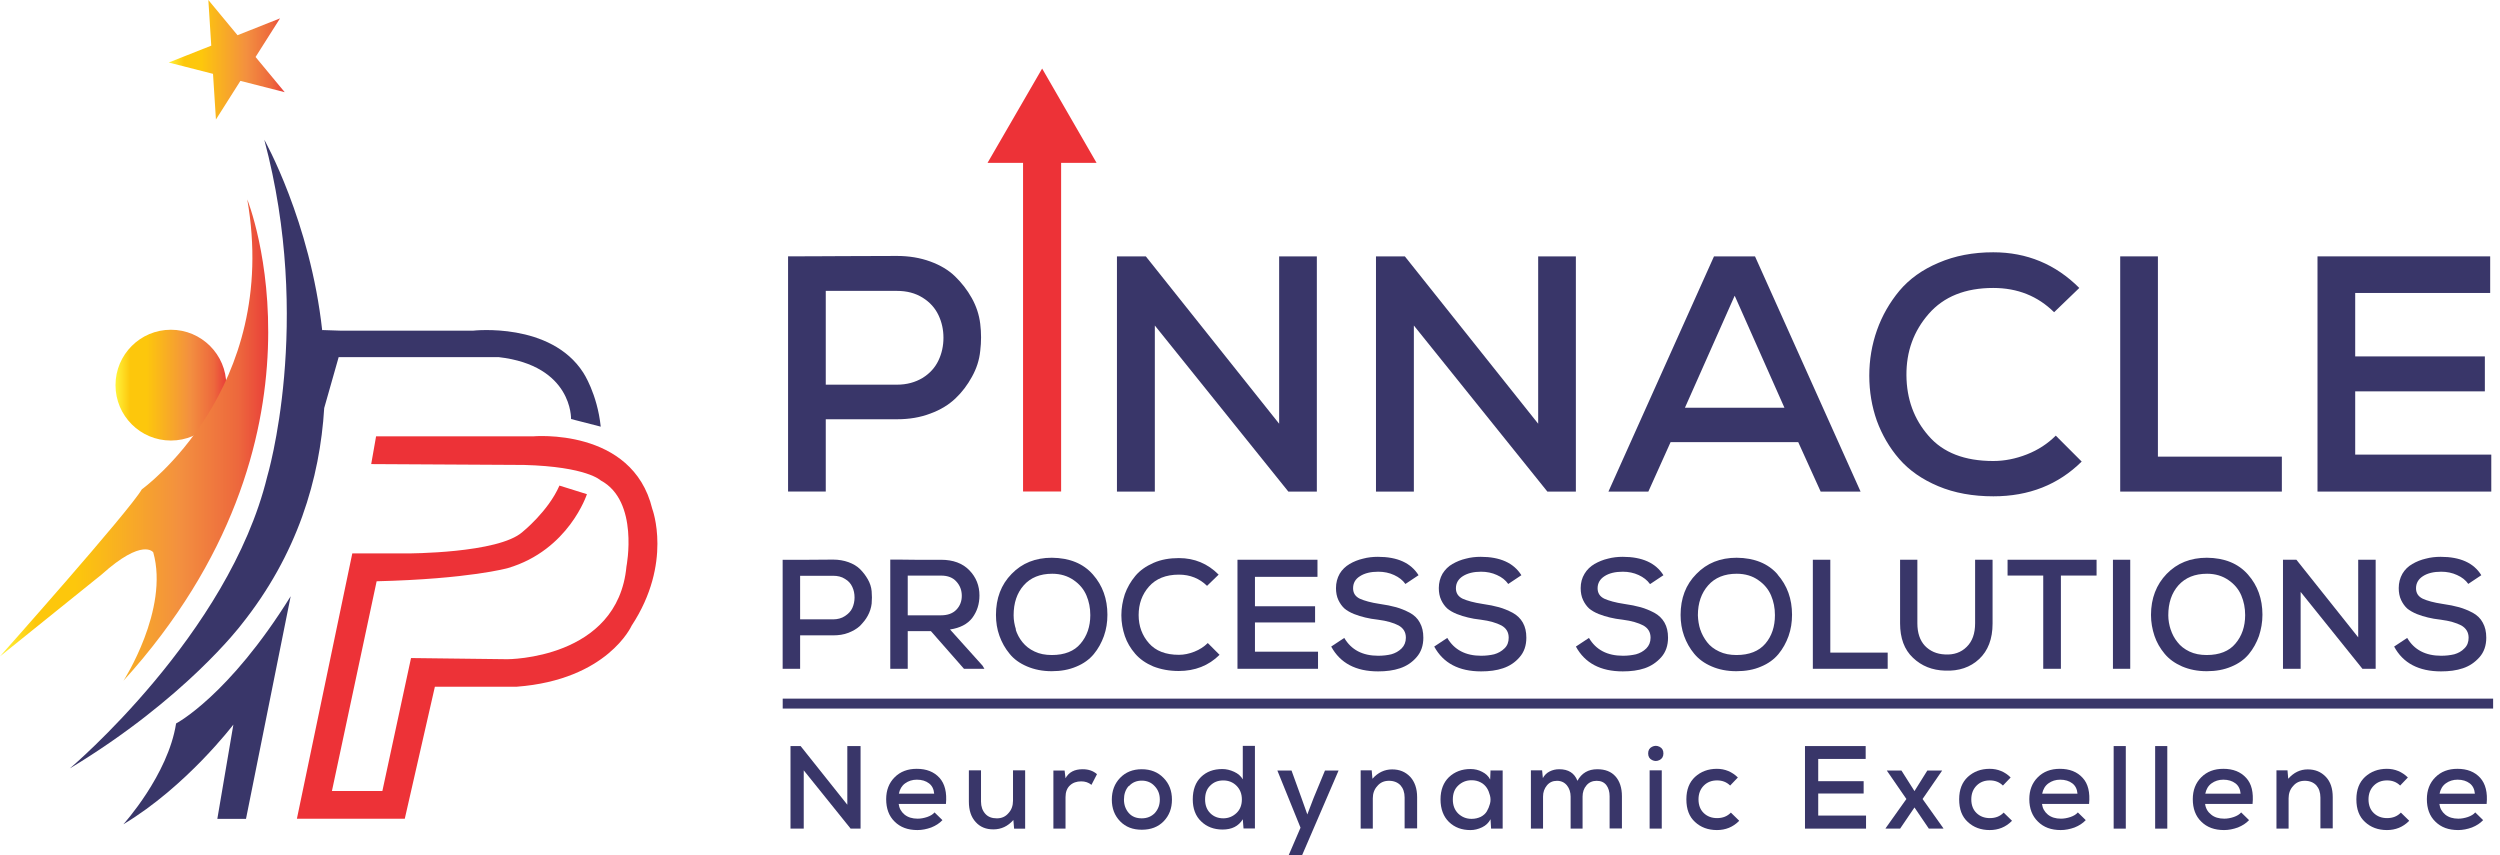 <svg width="301" height="103" viewBox="0 0 301 103" fill="none" xmlns="http://www.w3.org/2000/svg">
<path d="M99.422 50.478V59.179H94.883V30.861C96.322 30.861 98.492 30.861 101.414 30.838C104.337 30.838 106.529 30.816 107.99 30.816C109.452 30.816 110.78 31.038 111.998 31.481C113.216 31.924 114.212 32.521 114.987 33.274C115.762 34.027 116.448 34.89 117.002 35.887C117.555 36.883 117.887 37.902 118.02 38.986C118.153 40.071 118.153 41.156 118.02 42.241C117.91 43.348 117.577 44.367 117.024 45.363C116.493 46.337 115.828 47.223 115.031 47.976C114.234 48.728 113.238 49.349 112.02 49.791C110.802 50.256 109.474 50.478 108.012 50.478H99.444H99.422ZM99.422 46.315H107.99C109.186 46.315 110.204 46.027 111.09 45.496C111.976 44.942 112.596 44.234 112.994 43.392C113.393 42.551 113.592 41.643 113.592 40.669C113.592 39.695 113.393 38.787 112.994 37.946C112.596 37.105 111.976 36.396 111.09 35.842C110.204 35.289 109.186 35.023 107.99 35.023H99.422V46.359V46.315Z" fill="#393669"/>
<path d="M154.009 51.016V30.867H158.548V59.186H155.116L139.042 39.192V59.186H134.48V30.867H137.957L154.009 51.016Z" fill="#393669"/>
<path d="M185.196 51.016V30.867H189.735V59.186H186.303L170.229 39.192V59.186H165.668V30.867H169.144L185.196 51.016Z" fill="#393669"/>
<path d="M216.484 53.23H201.14L198.461 59.186H193.656L206.365 30.867H211.303L224.012 59.186H219.207L216.506 53.23H216.484ZM208.845 35.627L202.867 49.089H214.845L208.867 35.627H208.845Z" fill="#393669"/>
<path d="M250.658 55.549C247.824 58.361 244.281 59.756 240.008 59.756C237.528 59.756 235.314 59.358 233.365 58.538C231.417 57.719 229.867 56.634 228.671 55.262C227.476 53.889 226.59 52.339 225.97 50.656C225.372 48.951 225.062 47.158 225.062 45.232C225.062 43.328 225.372 41.49 225.992 39.741C226.612 37.992 227.52 36.419 228.694 35.002C229.889 33.586 231.461 32.456 233.41 31.637C235.358 30.796 237.55 30.375 239.986 30.375C244.037 30.375 247.491 31.814 250.348 34.67L247.314 37.593C245.344 35.645 242.908 34.67 239.986 34.67C236.62 34.67 234.03 35.711 232.214 37.792C230.398 39.873 229.513 42.331 229.535 45.187C229.557 48.044 230.443 50.479 232.214 52.494C233.963 54.509 236.554 55.505 239.986 55.505C241.336 55.505 242.687 55.239 244.037 54.708C245.388 54.177 246.539 53.424 247.514 52.45L250.635 55.572L250.658 55.549Z" fill="#393669"/>
<path d="M259.812 30.867V54.979H274.735V59.186H255.273V30.867H259.812Z" fill="#393669"/>
<path d="M299.951 59.186H279.027V30.867H299.818V35.273H283.566V42.912H299.176V47.119H283.566V54.735H299.951V59.186Z" fill="#393669"/>
<path d="M96.334 76.497V80.527H94.231V67.397C94.895 67.397 95.891 67.397 97.264 67.397C98.614 67.397 99.633 67.375 100.297 67.375C100.983 67.375 101.603 67.486 102.157 67.685C102.711 67.884 103.198 68.172 103.552 68.526C103.906 68.881 104.216 69.279 104.482 69.744C104.747 70.209 104.902 70.674 104.947 71.183C104.991 71.692 104.991 72.18 104.947 72.689C104.88 73.198 104.725 73.685 104.482 74.128C104.238 74.593 103.906 74.969 103.552 75.346C103.175 75.7 102.711 75.966 102.157 76.187C101.581 76.409 100.983 76.497 100.297 76.497H96.334ZM96.334 74.571H100.297C100.851 74.571 101.338 74.438 101.736 74.172C102.135 73.907 102.445 73.597 102.622 73.198C102.799 72.8 102.888 72.379 102.888 71.936C102.888 71.471 102.799 71.05 102.622 70.674C102.445 70.275 102.157 69.943 101.736 69.7C101.338 69.434 100.851 69.323 100.297 69.323H96.334V74.571Z" fill="#393669"/>
<path d="M118.524 80.527H116.066L112.081 75.988H109.291V80.527H107.188V67.375C107.874 67.375 108.87 67.375 110.243 67.397C111.594 67.397 112.634 67.397 113.298 67.397C114.76 67.397 115.889 67.818 116.708 68.659C117.527 69.501 117.926 70.519 117.926 71.692C117.926 72.733 117.638 73.619 117.062 74.394C116.487 75.147 115.579 75.612 114.383 75.789L118.302 80.15L118.524 80.527ZM109.291 69.323V74.084H113.276C114.096 74.084 114.715 73.862 115.158 73.397C115.579 72.955 115.8 72.401 115.8 71.737C115.8 71.095 115.601 70.519 115.158 70.032C114.738 69.545 114.118 69.301 113.298 69.301H109.291V69.323Z" fill="#393669"/>
<path d="M131.582 69.167C132.756 70.496 133.332 72.112 133.332 74.016C133.332 74.924 133.199 75.765 132.911 76.584C132.623 77.382 132.225 78.112 131.693 78.754C131.162 79.396 130.453 79.906 129.59 80.26C128.704 80.636 127.73 80.813 126.623 80.813C125.516 80.813 124.542 80.614 123.656 80.238C122.77 79.861 122.062 79.352 121.553 78.71C121.021 78.068 120.623 77.359 120.335 76.562C120.047 75.765 119.914 74.924 119.914 74.038C119.914 72.046 120.534 70.385 121.796 69.101C123.058 67.794 124.674 67.152 126.645 67.152C128.77 67.174 130.409 67.839 131.582 69.167ZM122.283 75.787C122.46 76.341 122.726 76.85 123.102 77.315C123.479 77.78 123.944 78.156 124.564 78.444C125.161 78.732 125.848 78.865 126.645 78.865C128.173 78.865 129.346 78.4 130.099 77.492C130.874 76.584 131.272 75.433 131.272 74.06C131.272 73.197 131.117 72.422 130.807 71.691C130.497 70.961 129.988 70.341 129.28 69.854C128.549 69.344 127.686 69.079 126.689 69.079C125.228 69.079 124.077 69.544 123.257 70.474C122.438 71.403 122.04 72.599 122.04 74.082C122.04 74.68 122.15 75.256 122.327 75.809L122.283 75.787Z" fill="#393669"/>
<path d="M146.835 78.84C145.529 80.146 143.868 80.788 141.92 80.788C140.768 80.788 139.75 80.589 138.842 80.234C137.956 79.858 137.226 79.349 136.672 78.707C136.119 78.065 135.698 77.356 135.432 76.581C135.167 75.784 135.012 74.965 135.012 74.079C135.012 73.194 135.167 72.352 135.432 71.533C135.72 70.736 136.141 70.005 136.694 69.341C137.248 68.677 137.979 68.168 138.886 67.769C139.794 67.371 140.813 67.193 141.942 67.193C143.802 67.193 145.418 67.858 146.724 69.186L145.329 70.537C144.422 69.651 143.292 69.186 141.942 69.186C140.37 69.186 139.174 69.673 138.333 70.625C137.492 71.577 137.093 72.729 137.093 74.057C137.093 75.386 137.514 76.515 138.333 77.445C139.152 78.375 140.348 78.84 141.942 78.84C142.562 78.84 143.182 78.707 143.802 78.463C144.422 78.22 144.975 77.865 145.418 77.422L146.857 78.862L146.835 78.84Z" fill="#393669"/>
<path d="M158.69 80.522H148.992V67.393H158.624V69.452H151.096V72.994H158.336V74.943H151.096V78.463H158.69V80.522Z" fill="#393669"/>
<path d="M169.2 70.296C168.89 69.853 168.425 69.499 167.85 69.233C167.274 68.967 166.632 68.834 165.945 68.834C165.038 68.834 164.307 69.012 163.753 69.366C163.178 69.72 162.912 70.207 162.912 70.827C162.912 71.403 163.178 71.823 163.731 72.089C164.285 72.333 165.06 72.554 166.1 72.709C166.875 72.82 167.54 72.953 168.093 73.108C168.647 73.263 169.178 73.484 169.732 73.772C170.263 74.06 170.684 74.458 170.949 74.968C171.237 75.477 171.37 76.075 171.37 76.783C171.37 77.713 171.104 78.51 170.551 79.13C170.019 79.75 169.355 80.193 168.558 80.459C167.783 80.724 166.898 80.835 165.923 80.835C163.244 80.835 161.362 79.839 160.277 77.846L161.849 76.805C162.691 78.244 164.063 78.953 165.945 78.953C166.521 78.953 167.053 78.886 167.517 78.776C167.982 78.643 168.403 78.421 168.757 78.067C169.089 77.735 169.267 77.292 169.267 76.783C169.267 76.119 168.979 75.632 168.381 75.3C167.783 74.99 166.964 74.746 165.923 74.613C165.326 74.547 164.816 74.458 164.373 74.348C163.953 74.259 163.488 74.104 163.023 73.927C162.536 73.728 162.159 73.506 161.872 73.263C161.584 72.997 161.34 72.665 161.141 72.244C160.942 71.823 160.853 71.336 160.853 70.805C160.853 70.163 161.008 69.587 161.296 69.078C161.584 68.591 162.004 68.192 162.491 67.904C162.979 67.617 163.532 67.395 164.108 67.262C164.683 67.107 165.281 67.041 165.901 67.041C168.248 67.041 169.864 67.772 170.794 69.255L169.2 70.318V70.296Z" fill="#393669"/>
<path d="M181.58 70.296C181.27 69.853 180.828 69.499 180.23 69.233C179.654 68.967 179.012 68.834 178.326 68.834C177.418 68.834 176.709 69.012 176.134 69.366C175.58 69.72 175.292 70.207 175.292 70.827C175.292 71.403 175.558 71.823 176.112 72.089C176.665 72.333 177.462 72.554 178.481 72.709C179.256 72.82 179.92 72.953 180.473 73.108C181.027 73.263 181.558 73.484 182.112 73.772C182.643 74.06 183.064 74.458 183.352 74.968C183.64 75.477 183.772 76.075 183.772 76.783C183.772 77.713 183.507 78.51 182.953 79.13C182.422 79.75 181.758 80.193 180.96 80.459C180.186 80.724 179.3 80.835 178.326 80.835C175.647 80.835 173.765 79.839 172.68 77.846L174.252 76.805C175.093 78.244 176.466 78.953 178.326 78.953C178.901 78.953 179.433 78.886 179.898 78.776C180.363 78.643 180.783 78.421 181.138 78.067C181.492 77.735 181.647 77.292 181.647 76.783C181.647 76.119 181.359 75.632 180.761 75.3C180.163 74.99 179.344 74.746 178.304 74.613C177.706 74.547 177.174 74.458 176.754 74.348C176.333 74.259 175.868 74.104 175.403 73.927C174.916 73.728 174.54 73.506 174.252 73.263C173.964 72.997 173.72 72.665 173.521 72.244C173.322 71.823 173.233 71.336 173.233 70.805C173.233 70.163 173.388 69.587 173.676 69.078C173.986 68.591 174.362 68.192 174.872 67.904C175.381 67.617 175.912 67.395 176.488 67.262C177.064 67.107 177.661 67.041 178.281 67.041C180.606 67.041 182.245 67.772 183.175 69.255L181.58 70.318V70.296Z" fill="#393669"/>
<path d="M198.639 70.296C198.329 69.853 197.864 69.499 197.288 69.233C196.713 68.967 196.071 68.834 195.384 68.834C194.476 68.834 193.746 69.012 193.192 69.366C192.639 69.72 192.351 70.207 192.351 70.827C192.351 71.403 192.617 71.823 193.17 72.089C193.724 72.333 194.499 72.554 195.539 72.709C196.314 72.82 196.978 72.953 197.532 73.108C198.085 73.263 198.617 73.484 199.17 73.772C199.702 74.06 200.122 74.458 200.41 74.968C200.698 75.477 200.831 76.075 200.831 76.783C200.831 77.713 200.565 78.51 200.012 79.13C199.458 79.75 198.794 80.193 198.019 80.459C197.244 80.724 196.358 80.835 195.384 80.835C192.705 80.835 190.823 79.839 189.738 77.846L191.31 76.805C192.152 78.244 193.524 78.953 195.406 78.953C195.982 78.953 196.491 78.886 196.978 78.776C197.443 78.643 197.864 78.421 198.218 78.067C198.55 77.735 198.728 77.292 198.728 76.783C198.728 76.119 198.44 75.632 197.842 75.3C197.244 74.99 196.425 74.746 195.384 74.613C194.786 74.547 194.277 74.458 193.834 74.348C193.414 74.259 192.949 74.104 192.484 73.927C191.997 73.728 191.62 73.506 191.332 73.263C191.045 72.997 190.801 72.665 190.602 72.244C190.403 71.823 190.314 71.336 190.314 70.805C190.314 70.163 190.469 69.587 190.779 69.078C191.067 68.591 191.487 68.192 191.975 67.904C192.484 67.617 193.015 67.395 193.591 67.262C194.166 67.107 194.764 67.041 195.384 67.041C197.709 67.041 199.348 67.772 200.277 69.255L198.683 70.318L198.639 70.296Z" fill="#393669"/>
<path d="M214.012 69.167C215.186 70.496 215.761 72.112 215.761 74.016C215.761 74.924 215.628 75.765 215.341 76.584C215.053 77.382 214.654 78.112 214.123 78.754C213.591 79.396 212.883 79.906 212.019 80.26C211.156 80.636 210.16 80.813 209.052 80.813C207.945 80.813 206.949 80.614 206.086 80.238C205.2 79.861 204.514 79.352 203.982 78.71C203.451 78.068 203.052 77.359 202.764 76.562C202.477 75.765 202.344 74.924 202.344 74.038C202.344 72.046 202.964 70.385 204.248 69.101C205.51 67.794 207.126 67.152 209.097 67.152C211.222 67.174 212.883 67.839 214.034 69.167H214.012ZM204.713 75.787C204.89 76.341 205.178 76.85 205.532 77.315C205.886 77.78 206.373 78.156 206.993 78.444C207.591 78.732 208.3 78.865 209.075 78.865C210.602 78.865 211.776 78.4 212.551 77.492C213.326 76.584 213.702 75.433 213.702 74.06C213.702 73.197 213.547 72.422 213.237 71.691C212.927 70.961 212.418 70.341 211.709 69.854C211.001 69.344 210.115 69.079 209.097 69.079C207.635 69.079 206.484 69.544 205.665 70.474C204.846 71.403 204.425 72.599 204.425 74.082C204.447 74.68 204.536 75.256 204.713 75.809V75.787Z" fill="#393669"/>
<path d="M220.369 67.393V78.574H227.277V80.522H218.266V67.393H220.369Z" fill="#393669"/>
<path d="M239.906 67.415V75.076C239.906 76.935 239.353 78.352 238.29 79.349C237.227 80.345 235.855 80.81 234.194 80.744C232.644 80.699 231.36 80.19 230.319 79.194C229.279 78.22 228.77 76.825 228.77 75.053V67.393H230.851V75.053C230.851 76.205 231.161 77.112 231.759 77.755C232.379 78.397 233.176 78.751 234.172 78.795C235.235 78.862 236.12 78.552 236.785 77.887C237.471 77.223 237.803 76.271 237.803 75.053V67.393H239.884L239.906 67.415Z" fill="#393669"/>
<path d="M246.006 69.297H241.711V67.393H252.427V69.297H248.132V80.522H246.006V69.297Z" fill="#393669"/>
<path d="M254.398 80.522V67.393H256.48V80.522H254.398Z" fill="#393669"/>
<path d="M270.649 69.167C271.822 70.496 272.398 72.112 272.398 74.016C272.398 74.924 272.243 75.765 271.977 76.584C271.689 77.382 271.291 78.112 270.76 78.754C270.228 79.396 269.52 79.906 268.656 80.26C267.77 80.636 266.796 80.813 265.689 80.813C264.582 80.813 263.608 80.614 262.722 80.238C261.859 79.861 261.15 79.352 260.619 78.71C260.088 78.068 259.667 77.359 259.401 76.562C259.135 75.765 258.98 74.924 258.98 74.038C258.98 72.046 259.623 70.385 260.862 69.101C262.125 67.794 263.741 67.152 265.711 67.152C267.837 67.174 269.475 67.839 270.649 69.167ZM261.35 75.787C261.527 76.341 261.792 76.85 262.169 77.315C262.523 77.78 263.01 78.156 263.608 78.444C264.206 78.732 264.914 78.865 265.689 78.865C267.217 78.865 268.39 78.4 269.143 77.492C269.918 76.584 270.317 75.433 270.317 74.06C270.317 73.197 270.162 72.422 269.852 71.691C269.542 70.961 269.033 70.341 268.324 69.854C267.593 69.344 266.73 69.079 265.733 69.079C264.25 69.079 263.121 69.544 262.279 70.474C261.46 71.403 261.062 72.599 261.062 74.082C261.062 74.68 261.172 75.256 261.35 75.809V75.787Z" fill="#393669"/>
<path d="M283.927 76.736V67.393H286.03V80.522H284.436L276.997 71.267V80.522H274.871V67.393H276.487L283.927 76.736Z" fill="#393669"/>
<path d="M297.177 70.296C296.867 69.853 296.424 69.499 295.826 69.233C295.25 68.967 294.608 68.834 293.922 68.834C293.014 68.834 292.284 69.012 291.73 69.366C291.177 69.72 290.889 70.207 290.889 70.827C290.889 71.403 291.154 71.823 291.708 72.089C292.239 72.333 293.036 72.554 294.077 72.709C294.852 72.82 295.516 72.953 296.07 73.108C296.623 73.263 297.155 73.484 297.708 73.772C298.24 74.06 298.66 74.458 298.926 74.968C299.214 75.477 299.347 76.075 299.347 76.783C299.347 77.713 299.081 78.51 298.527 79.13C297.974 79.75 297.332 80.193 296.535 80.459C295.76 80.724 294.874 80.835 293.9 80.835C291.221 80.835 289.317 79.839 288.254 77.846L289.826 76.805C290.667 78.244 292.04 78.953 293.922 78.953C294.498 78.953 295.029 78.886 295.494 78.776C295.959 78.643 296.38 78.421 296.712 78.067C297.066 77.735 297.221 77.292 297.221 76.783C297.221 76.119 296.911 75.632 296.335 75.3C295.738 74.99 294.918 74.746 293.878 74.613C293.28 74.547 292.771 74.458 292.328 74.348C291.907 74.259 291.442 74.104 290.977 73.927C290.512 73.728 290.114 73.506 289.826 73.263C289.538 72.997 289.295 72.665 289.095 72.244C288.896 71.823 288.807 71.336 288.807 70.805C288.807 70.163 288.962 69.587 289.25 69.078C289.538 68.591 289.937 68.192 290.446 67.904C290.933 67.617 291.487 67.395 292.062 67.262C292.638 67.107 293.236 67.041 293.856 67.041C296.203 67.041 297.841 67.772 298.749 69.255L297.155 70.318L297.177 70.296Z" fill="#393669"/>
<path d="M102.017 96.889V89.826H103.612V99.767H102.416L96.77 92.749V99.767H95.176V89.826H96.394L102.017 96.889Z" fill="#393669"/>
<path d="M108.201 96.795C108.267 97.327 108.511 97.747 108.909 98.079C109.33 98.412 109.839 98.567 110.481 98.567C110.858 98.567 111.234 98.5 111.633 98.367C112.009 98.234 112.319 98.057 112.518 97.814L113.47 98.744C113.116 99.12 112.673 99.408 112.12 99.629C111.566 99.829 111.013 99.939 110.459 99.939C109.308 99.939 108.4 99.607 107.714 98.921C107.027 98.257 106.695 97.349 106.695 96.22C106.695 95.157 107.027 94.271 107.714 93.585C108.4 92.898 109.286 92.566 110.371 92.566C111.544 92.566 112.452 92.921 113.116 93.651C113.758 94.36 114.024 95.423 113.891 96.795H108.223H108.201ZM112.474 95.555C112.43 95.024 112.231 94.603 111.854 94.316C111.478 94.028 110.991 93.873 110.393 93.873C109.839 93.873 109.374 94.028 108.976 94.316C108.577 94.603 108.334 95.024 108.223 95.555H112.474Z" fill="#393669"/>
<path d="M118.114 92.772V96.514C118.114 97.112 118.291 97.599 118.623 97.975C118.955 98.352 119.42 98.529 120.018 98.529C120.593 98.529 121.058 98.33 121.413 97.909C121.789 97.51 121.966 97.001 121.966 96.403V92.75H123.428V99.769H122.099L122.01 98.728C121.346 99.481 120.549 99.857 119.597 99.857C118.711 99.857 118.003 99.57 117.472 98.972C116.918 98.374 116.652 97.555 116.652 96.514V92.75H118.114V92.772Z" fill="#393669"/>
<path d="M128.179 92.77L128.289 93.7C128.688 92.969 129.374 92.615 130.349 92.615C131.057 92.615 131.633 92.814 132.076 93.213L131.411 94.497C131.057 94.209 130.659 94.076 130.171 94.076C129.64 94.076 129.175 94.231 128.821 94.564C128.467 94.896 128.289 95.361 128.289 95.981V99.767H126.828V92.77H128.179Z" fill="#393669"/>
<path d="M140.085 93.656C140.771 94.342 141.103 95.228 141.103 96.269C141.103 97.331 140.771 98.195 140.107 98.881C139.443 99.567 138.557 99.9 137.472 99.9C136.387 99.9 135.524 99.567 134.86 98.881C134.195 98.195 133.863 97.331 133.863 96.269C133.863 95.228 134.195 94.342 134.86 93.656C135.524 92.969 136.387 92.615 137.472 92.615C138.535 92.615 139.421 92.969 140.085 93.656ZM135.9 94.63C135.502 95.073 135.325 95.626 135.325 96.269C135.325 96.911 135.524 97.442 135.9 97.885C136.299 98.328 136.808 98.527 137.472 98.527C138.114 98.527 138.646 98.305 139.044 97.885C139.443 97.442 139.642 96.911 139.642 96.269C139.642 95.626 139.443 95.095 139.022 94.652C138.624 94.209 138.092 93.988 137.472 93.988C136.83 93.988 136.321 94.209 135.922 94.652L135.9 94.63Z" fill="#393669"/>
<path d="M151.093 89.825V99.744H149.72L149.632 98.637C149.123 99.478 148.303 99.877 147.196 99.877C146.156 99.877 145.292 99.545 144.628 98.903C143.941 98.261 143.609 97.353 143.609 96.246C143.609 95.094 143.941 94.187 144.606 93.545C145.27 92.903 146.111 92.593 147.174 92.593C147.639 92.593 148.104 92.703 148.591 92.925C149.078 93.146 149.41 93.456 149.632 93.832V89.803H151.093V89.825ZM145.713 94.585C145.292 94.984 145.093 95.537 145.093 96.246C145.093 96.932 145.292 97.486 145.713 97.906C146.133 98.327 146.665 98.526 147.285 98.526C147.905 98.526 148.436 98.305 148.879 97.884C149.322 97.463 149.521 96.91 149.521 96.246C149.521 95.582 149.3 95.028 148.879 94.607C148.458 94.187 147.927 93.965 147.285 93.965C146.643 93.965 146.133 94.165 145.713 94.585Z" fill="#393669"/>
<path d="M161.166 92.768L156.76 102.997H155.144L156.583 99.653L153.793 92.768H155.498L156.693 96.067L157.402 98.059L158.155 96.089L159.528 92.768H161.166Z" fill="#393669"/>
<path d="M169.116 99.764V96.022C169.116 95.402 168.939 94.915 168.629 94.561C168.297 94.207 167.832 94.007 167.234 94.007C166.658 94.007 166.193 94.207 165.839 94.627C165.463 95.026 165.286 95.535 165.286 96.111V99.764H163.824V92.746H165.153L165.241 93.764C165.905 93.011 166.703 92.635 167.61 92.635C168.496 92.635 169.205 92.923 169.78 93.52C170.334 94.118 170.622 94.937 170.622 95.978V99.742H169.138L169.116 99.764Z" fill="#393669"/>
<path d="M179.504 92.767H180.921V99.764H179.526L179.46 98.634C179.238 99.055 178.906 99.387 178.441 99.609C177.976 99.83 177.511 99.941 177.046 99.941C176.006 99.941 175.142 99.631 174.456 98.966C173.792 98.324 173.438 97.394 173.438 96.243C173.438 95.114 173.792 94.206 174.456 93.564C175.142 92.922 176.006 92.59 177.046 92.59C177.556 92.59 178.021 92.701 178.441 92.922C178.884 93.143 179.216 93.453 179.416 93.852L179.46 92.745L179.504 92.767ZM175.563 94.582C175.12 95.003 174.921 95.557 174.921 96.265C174.921 96.974 175.142 97.527 175.563 97.948C176.006 98.369 176.537 98.59 177.179 98.59C177.6 98.59 177.954 98.501 178.286 98.347C178.619 98.169 178.862 97.948 179.017 97.682C179.172 97.417 179.305 97.107 179.393 96.775C179.482 96.442 179.482 96.11 179.393 95.778C179.305 95.446 179.194 95.136 179.017 94.87C178.84 94.605 178.596 94.361 178.286 94.206C177.954 94.029 177.6 93.94 177.179 93.94C176.537 93.94 176.006 94.162 175.563 94.582Z" fill="#393669"/>
<path d="M189.103 99.767V95.914C189.103 95.383 188.948 94.918 188.66 94.564C188.372 94.209 187.974 94.01 187.464 94.01C186.955 94.01 186.557 94.187 186.247 94.564C185.937 94.94 185.782 95.383 185.782 95.914V99.767H184.32V92.748H185.671L185.759 93.678C185.959 93.324 186.224 93.058 186.579 92.881C186.933 92.704 187.309 92.615 187.73 92.615C188.837 92.615 189.568 93.08 189.922 94.01C190.431 93.08 191.228 92.615 192.313 92.615C193.265 92.615 193.996 92.903 194.505 93.479C195.014 94.054 195.28 94.852 195.28 95.87V99.745H193.797V95.87C193.797 95.316 193.664 94.874 193.398 94.519C193.132 94.187 192.756 94.01 192.247 94.01C191.738 94.01 191.317 94.187 191.007 94.564C190.697 94.918 190.542 95.383 190.542 95.914V99.767H189.059H189.103Z" fill="#393669"/>
<path d="M198.902 89.913C199.212 89.758 199.5 89.758 199.81 89.913C200.12 90.068 200.275 90.334 200.275 90.71C200.275 91.087 200.12 91.352 199.81 91.507C199.5 91.662 199.212 91.662 198.902 91.507C198.592 91.352 198.438 91.087 198.438 90.71C198.438 90.334 198.592 90.068 198.902 89.913ZM198.615 92.747V99.766H200.076V92.747H198.615Z" fill="#393669"/>
<path d="M209.371 98.855C208.641 99.585 207.755 99.939 206.714 99.939C205.652 99.939 204.766 99.607 204.08 98.965C203.371 98.323 203.039 97.415 203.039 96.242C203.039 95.068 203.393 94.183 204.08 93.541C204.788 92.898 205.652 92.566 206.714 92.566C207.689 92.566 208.53 92.921 209.239 93.607L208.309 94.581C207.888 94.161 207.357 93.961 206.737 93.961C206.095 93.961 205.563 94.161 205.142 94.581C204.722 95.002 204.5 95.555 204.5 96.242C204.5 96.95 204.722 97.504 205.142 97.902C205.563 98.301 206.095 98.5 206.737 98.5C207.423 98.5 207.977 98.279 208.397 97.836L209.394 98.81L209.371 98.855Z" fill="#393669"/>
<path d="M224.671 99.767H217.32V89.826H224.627V91.376H218.914V94.055H224.383V95.539H218.914V98.195H224.671V99.767Z" fill="#393669"/>
<path d="M232.053 92.768H233.825V92.79L231.478 96.199L233.98 99.72V99.764H232.23L230.503 97.218L228.776 99.764H227.027V99.72L229.529 96.199L227.182 92.79V92.768H228.931L230.503 95.247L232.053 92.768Z" fill="#393669"/>
<path d="M242.215 98.855C241.485 99.585 240.599 99.939 239.558 99.939C238.495 99.939 237.61 99.607 236.923 98.965C236.215 98.323 235.883 97.415 235.883 96.242C235.883 95.068 236.237 94.183 236.923 93.541C237.632 92.898 238.495 92.566 239.558 92.566C240.532 92.566 241.396 92.921 242.082 93.607L241.152 94.581C240.732 94.161 240.2 93.961 239.58 93.961C238.938 93.961 238.407 94.161 237.986 94.581C237.566 95.002 237.344 95.555 237.344 96.242C237.344 96.95 237.566 97.504 237.986 97.902C238.407 98.301 238.938 98.5 239.58 98.5C240.267 98.5 240.82 98.279 241.241 97.836L242.237 98.81L242.215 98.855Z" fill="#393669"/>
<path d="M245.856 96.795C245.922 97.327 246.166 97.747 246.564 98.079C246.985 98.412 247.494 98.567 248.136 98.567C248.513 98.567 248.889 98.5 249.288 98.367C249.664 98.234 249.974 98.057 250.173 97.814L251.125 98.744C250.771 99.12 250.328 99.408 249.775 99.629C249.221 99.829 248.668 99.939 248.114 99.939C246.963 99.939 246.055 99.607 245.369 98.921C244.682 98.257 244.328 97.349 244.328 96.22C244.328 95.157 244.66 94.271 245.347 93.585C246.033 92.898 246.919 92.566 248.004 92.566C249.177 92.566 250.085 92.921 250.749 93.651C251.413 94.36 251.657 95.423 251.524 96.795H245.856ZM250.129 95.555C250.085 95.024 249.886 94.603 249.509 94.316C249.133 94.028 248.646 93.873 248.048 93.873C247.494 93.873 247.029 94.028 246.631 94.316C246.232 94.603 245.989 95.024 245.878 95.555H250.129Z" fill="#393669"/>
<path d="M255.946 89.826V99.767H254.484V89.826H255.946Z" fill="#393669"/>
<path d="M260.942 89.826V99.767H259.48V89.826H260.942Z" fill="#393669"/>
<path d="M265.495 96.795C265.562 97.327 265.805 97.747 266.226 98.079C266.624 98.412 267.156 98.567 267.798 98.567C268.174 98.567 268.551 98.5 268.949 98.367C269.326 98.234 269.636 98.057 269.835 97.814L270.787 98.744C270.433 99.12 269.99 99.408 269.436 99.629C268.883 99.829 268.329 99.939 267.776 99.939C266.624 99.939 265.717 99.607 265.03 98.921C264.344 98.257 264.012 97.349 264.012 96.22C264.012 95.157 264.344 94.271 265.03 93.585C265.717 92.898 266.602 92.566 267.687 92.566C268.861 92.566 269.768 92.921 270.433 93.651C271.097 94.36 271.34 95.423 271.208 96.795H265.517H265.495ZM269.768 95.555C269.724 95.024 269.525 94.603 269.148 94.316C268.772 94.028 268.285 93.873 267.687 93.873C267.134 93.873 266.669 94.028 266.27 94.316C265.872 94.603 265.628 95.024 265.517 95.555H269.768Z" fill="#393669"/>
<path d="M279.378 99.764V96.022C279.378 95.402 279.201 94.915 278.891 94.561C278.558 94.207 278.093 94.007 277.496 94.007C276.92 94.007 276.455 94.207 276.101 94.627C275.724 95.026 275.547 95.535 275.547 96.111V99.764H274.086V92.746H275.414L275.503 93.764C276.167 93.011 276.942 92.635 277.85 92.635C278.736 92.635 279.444 92.923 280.02 93.52C280.595 94.118 280.861 94.937 280.861 95.978V99.742H279.378V99.764Z" fill="#393669"/>
<path d="M290.039 98.855C289.309 99.585 288.423 99.939 287.382 99.939C286.32 99.939 285.434 99.607 284.748 98.965C284.039 98.323 283.707 97.415 283.707 96.242C283.707 95.068 284.061 94.183 284.748 93.541C285.456 92.898 286.32 92.566 287.382 92.566C288.357 92.566 289.198 92.921 289.907 93.607L288.977 94.581C288.556 94.161 288.025 93.961 287.405 93.961C286.762 93.961 286.231 94.161 285.81 94.581C285.39 95.002 285.168 95.555 285.168 96.242C285.168 96.95 285.39 97.504 285.81 97.902C286.231 98.301 286.762 98.5 287.405 98.5C288.091 98.5 288.644 98.279 289.065 97.836L290.062 98.81L290.039 98.855Z" fill="#393669"/>
<path d="M293.701 96.795C293.767 97.327 294.011 97.747 294.409 98.079C294.83 98.412 295.339 98.567 295.981 98.567C296.358 98.567 296.734 98.5 297.133 98.367C297.509 98.234 297.819 98.057 298.018 97.814L298.97 98.744C298.616 99.12 298.173 99.408 297.62 99.629C297.066 99.829 296.513 99.939 295.959 99.939C294.808 99.939 293.9 99.607 293.214 98.921C292.527 98.257 292.195 97.349 292.195 96.22C292.195 95.157 292.527 94.271 293.214 93.585C293.9 92.898 294.786 92.566 295.871 92.566C297.044 92.566 297.952 92.921 298.616 93.651C299.258 94.36 299.524 95.423 299.391 96.795H293.723H293.701ZM297.974 95.555C297.93 95.024 297.731 94.603 297.354 94.316C296.978 94.028 296.491 93.873 295.893 93.873C295.339 93.873 294.874 94.028 294.476 94.316C294.077 94.603 293.834 95.024 293.723 95.555H297.974Z" fill="#393669"/>
<path d="M300.172 85.311H94.238V84.115H300.172V85.311Z" fill="#393669"/>
<path d="M127.759 59.176H123.176V14.451H127.759V59.176Z" fill="#ED3237"/>
<path d="M118.898 19.612L125.474 8.254L132.028 19.612H118.898Z" fill="#ED3237"/>
<path d="M21.201 87.104C20.233 93.312 14.852 99.246 14.852 99.246C22.443 94.693 28.098 87.241 28.098 87.241L26.167 98.588H29.619L34.998 71.788C27.549 83.793 21.201 87.104 21.201 87.104Z" fill="#393669"/>
<path d="M45.28 52.537H64.157C64.157 52.537 76.151 51.426 78.532 61.26C78.532 61.26 81.015 67.779 76.047 75.333C76.047 75.333 73.155 81.85 62.213 82.681H52.36L48.735 98.578H35.746L42.416 66.632H49.036C49.036 66.632 60.007 66.639 62.905 64.05C62.905 64.05 66.008 61.568 67.357 58.464L70.666 59.498C70.666 59.498 68.493 66.228 61.147 68.398C61.147 68.398 56.524 69.71 45.347 69.985L39.965 95.235H46.038L49.487 79.229L61.077 79.369C61.077 79.369 74.388 79.407 75.427 68.192C75.427 68.192 76.978 60.326 72.323 57.843C72.323 57.843 70.666 56.185 63.11 55.98L44.693 55.876L45.28 52.537Z" fill="#ED3237"/>
<path d="M72.328 51.369C71.909 47.388 70.228 44.87 70.228 44.87C66.301 38.745 56.984 39.81 56.984 39.81H40.966L38.798 39.737L38.8 39.833C37.36 26.636 31.82 16.824 31.82 16.824C37.71 38.879 32.17 57.393 32.17 57.393C27.543 76.386 8.41 92.516 8.41 92.516C22.289 84.143 29.015 75.261 29.015 75.261C35.842 66.742 38.516 57.599 39.035 49.128L40.781 42.98L40.79 42.996H60.028C68.965 44.017 68.755 50.45 68.755 50.45C69.911 50.756 72.328 51.369 72.328 51.369Z" fill="#393669"/>
<path d="M13.906 46.372C13.906 50.055 16.893 53.041 20.574 53.041C24.258 53.041 27.246 50.055 27.246 46.372C27.246 42.69 24.258 39.701 20.574 39.701C16.893 39.701 13.906 42.69 13.906 46.372Z" fill="url(#paint0_linear_1018_415)"/>
<path d="M25.435 5.497L20.312 7.527L25.647 8.891L25.998 14.387L28.945 9.737L34.281 11.102L30.769 6.861L33.716 2.209L28.597 4.24L25.085 -3.8147e-05L25.435 5.497Z" fill="url(#paint1_linear_1018_415)"/>
<path d="M17.076 58.916C15.558 61.54 0 79.026 0 79.026L12.235 69.172C17.214 64.696 18.453 66.505 18.453 66.505C20.387 73.404 14.867 81.961 14.867 81.961C41.359 52.708 29.77 24.009 29.77 24.009C33.771 46.915 17.076 58.916 17.076 58.916Z" fill="url(#paint2_linear_1018_415)"/>
<defs>
<linearGradient id="paint0_linear_1018_415" x1="13.906" y1="46.371" x2="27.246" y2="46.371" gradientUnits="userSpaceOnUse">
<stop stop-color="#FFF33B"/>
<stop offset="0.133" stop-color="#FDC70C"/>
<stop offset="0.281" stop-color="#FDC70C"/>
<stop offset="0.669" stop-color="#F3903F"/>
<stop offset="0.888" stop-color="#ED683D"/>
<stop offset="1" stop-color="#E93E39"/>
</linearGradient>
<linearGradient id="paint1_linear_1018_415" x1="20.312" y1="7.194" x2="34.281" y2="7.194" gradientUnits="userSpaceOnUse">
<stop stop-color="#FFF33B"/>
<stop offset="0.133" stop-color="#FDC70C"/>
<stop offset="0.281" stop-color="#FDC70C"/>
<stop offset="0.669" stop-color="#F3903F"/>
<stop offset="0.888" stop-color="#ED683D"/>
<stop offset="1" stop-color="#E93E39"/>
</linearGradient>
<linearGradient id="paint2_linear_1018_415" x1="0" y1="52.985" x2="32.294" y2="52.985" gradientUnits="userSpaceOnUse">
<stop stop-color="#FFF33B"/>
<stop offset="0.133" stop-color="#FDC70C"/>
<stop offset="0.281" stop-color="#FDC70C"/>
<stop offset="0.669" stop-color="#F3903F"/>
<stop offset="0.888" stop-color="#ED683D"/>
<stop offset="1" stop-color="#E93E39"/>
</linearGradient>
</defs>
</svg>
